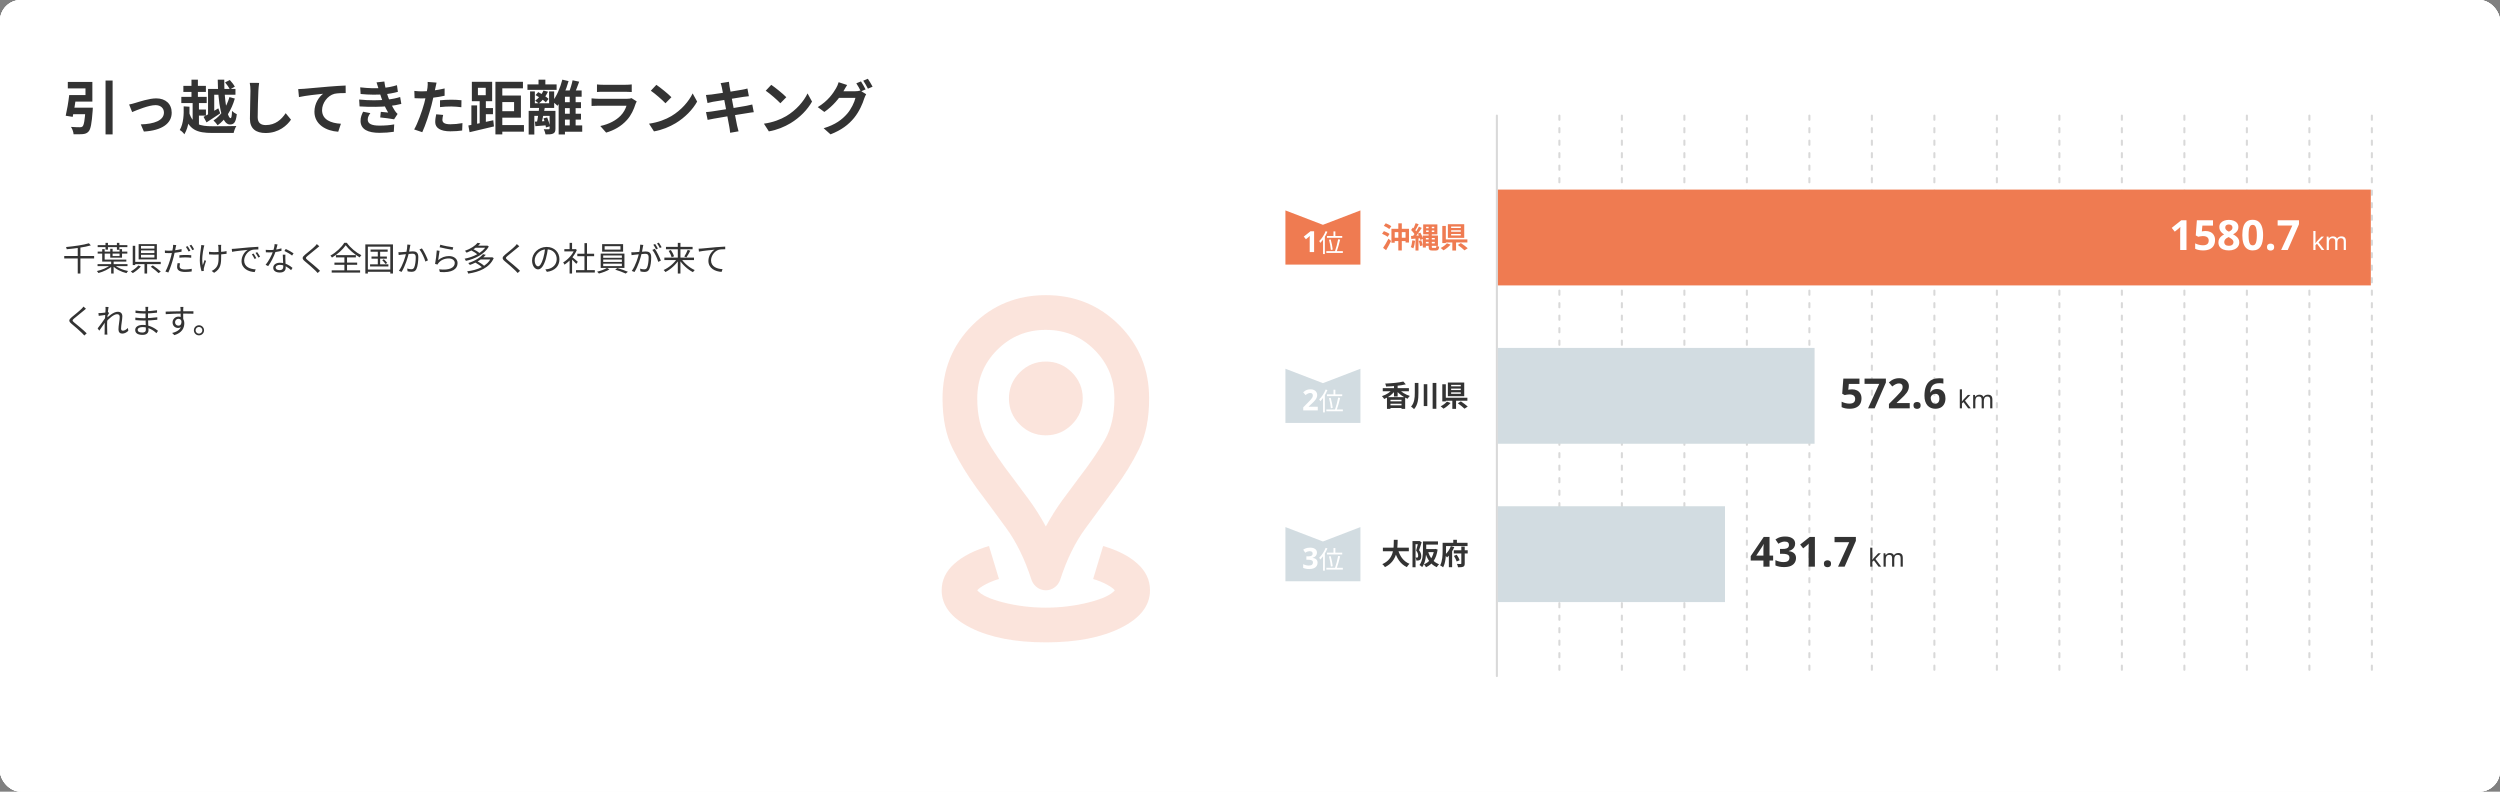 <svg width="1200" height="380" viewBox="0 0 1200 380" fill="none" xmlns="http://www.w3.org/2000/svg">
<rect x="0" y="0" width="1200" height="380" fill="#808080" stroke="none"/>
<rect width="1200" height="380" rx="10" fill="white"/>
<rect width="1200" height="380" rx="10" fill="white"/>
<rect width="1200" height="380" rx="10" fill="white"/>
<rect width="1200" height="380" rx="10" fill="white"/>
<path d="M502 308.334C487.278 308.334 475.264 306.007 465.958 301.354C456.653 296.702 452 290.695 452 283.334C452 278.473 454.014 274.236 458.042 270.625C462.069 267.014 467.625 264.167 474.708 262.084L479.5 277.917C477.139 278.611 474.986 279.479 473.042 280.521C471.097 281.563 469.778 282.5 469.083 283.334C470.889 285.556 475.056 287.5 481.583 289.167C488.111 290.834 494.917 291.667 502 291.667C509.083 291.667 515.924 290.834 522.521 289.167C529.118 287.5 533.319 285.556 535.125 283.334C534.431 282.5 533.111 281.563 531.167 280.521C529.222 279.479 527.069 278.611 524.708 277.917L529.5 262.084C536.583 264.167 542.104 267.014 546.062 270.625C550.021 274.236 552 278.473 552 283.334C552 290.695 547.347 296.702 538.042 301.354C528.736 306.007 516.722 308.334 502 308.334ZM502 252.709C504.5 248.125 507.139 243.924 509.917 240.104C512.694 236.285 515.403 232.639 518.042 229.167C523.181 222.5 527.278 216.493 530.333 211.146C533.389 205.799 534.917 199.167 534.917 191.25C534.917 182.084 531.722 174.306 525.333 167.917C518.944 161.528 511.167 158.334 502 158.334C492.833 158.334 485.056 161.528 478.667 167.917C472.278 174.306 469.083 182.084 469.083 191.25C469.083 199.167 470.611 205.799 473.667 211.146C476.722 216.493 480.819 222.5 485.958 229.167C488.597 232.639 491.306 236.285 494.083 240.104C496.861 243.924 499.5 248.125 502 252.709ZM502 283.334C500.472 283.334 499.083 282.882 497.833 281.979C496.583 281.077 495.681 279.861 495.125 278.334C491.931 268.473 487.903 260.209 483.042 253.542C478.181 246.875 473.458 240.486 468.875 234.375C464.431 228.264 460.576 221.945 457.312 215.417C454.049 208.889 452.417 200.834 452.417 191.25C452.417 177.361 457.208 165.625 466.792 156.042C476.375 146.459 488.111 141.667 502 141.667C515.889 141.667 527.625 146.459 537.208 156.042C546.792 165.625 551.583 177.361 551.583 191.25C551.583 200.834 549.986 208.889 546.792 215.417C543.597 221.945 539.708 228.264 535.125 234.375C530.681 240.486 525.993 246.875 521.062 253.542C516.132 260.209 512.069 268.473 508.875 278.334C508.319 279.861 507.417 281.077 506.167 281.979C504.917 282.882 503.528 283.334 502 283.334ZM502 208.959C506.861 208.959 511.028 207.223 514.5 203.75C517.972 200.278 519.708 196.111 519.708 191.25C519.708 186.389 517.972 182.223 514.5 178.75C511.028 175.278 506.861 173.542 502 173.542C497.139 173.542 492.972 175.278 489.5 178.75C486.028 182.223 484.292 186.389 484.292 191.25C484.292 196.111 486.028 200.278 489.5 203.75C492.972 207.223 497.139 208.959 502 208.959Z" fill="#EF7B51" fill-opacity="0.2"/>
<path d="M30.832 122.88H45.184V124.048H30.832V122.88ZM37.312 118.72H38.592V131.28H37.312V118.72ZM42.688 116.768L43.6 117.792C40.608 118.672 35.968 119.296 32.016 119.632C31.984 119.344 31.824 118.864 31.696 118.576C35.584 118.208 40.144 117.568 42.688 116.768ZM46.88 117.648H61.136V118.624H46.88V117.648ZM46.88 120.768H61.12V121.728H46.88V120.768ZM50.64 116.576H51.824V119.84H50.64V116.576ZM56.112 116.576H57.296V119.904H56.112V116.576ZM46.832 126.768H61.2V127.728H46.832V126.768ZM53.36 125.44H54.544V131.28H53.36V125.44ZM52.944 127.248L53.84 127.696C52.32 129.168 49.552 130.464 47.248 131.056C47.072 130.768 46.752 130.336 46.496 130.096C48.8 129.616 51.536 128.496 52.944 127.248ZM54.992 127.184C56.336 128.528 59.024 129.632 61.488 130.08C61.232 130.32 60.896 130.8 60.72 131.104C58.24 130.528 55.568 129.2 54.096 127.568L54.992 127.184ZM49.056 119.584H50.24V124.608H60.64V125.584H49.056V119.584ZM52.912 119.44H54.048V122.896H57.392V119.568H58.576V123.696H52.912V119.44ZM67.68 120.192V121.472H74.112V120.192H67.68ZM67.68 122.32V123.616H74.112V122.32H67.68ZM67.68 118.064V119.328H74.112V118.064H67.68ZM66.544 117.184H75.296V124.496H66.544V117.184ZM72.352 128.032L73.344 127.392C74.624 128.256 76.304 129.52 77.168 130.352L76.112 131.104C75.312 130.288 73.664 128.96 72.352 128.032ZM69.36 126.144H70.624V131.28H69.36V126.144ZM64.432 125.696H77.152V126.768H64.432V125.696ZM63.712 118H64.912V127.216H63.712V118ZM66.384 127.424L67.632 127.888C66.64 129.056 65.088 130.304 63.744 131.088C63.504 130.848 63.072 130.48 62.784 130.288C64.112 129.568 65.632 128.416 66.384 127.424ZM84.592 117.648C84.496 118 84.368 118.608 84.304 118.912C84.08 120.064 83.744 121.888 83.296 123.472C82.72 125.744 81.648 129.056 80.8 130.8L79.392 130.336C80.368 128.688 81.488 125.424 82.08 123.168C82.48 121.696 82.896 119.696 83.008 118.848C83.072 118.4 83.104 117.856 83.072 117.52L84.592 117.648ZM81.056 120.32C82.816 120.32 85.168 120.048 87.152 119.536V120.8C85.168 121.248 82.752 121.504 81.024 121.504C80.32 121.504 79.76 121.488 79.168 121.44L79.136 120.208C79.888 120.304 80.464 120.32 81.056 120.32ZM86.112 122.528C86.944 122.448 88 122.384 89.04 122.384C89.968 122.384 90.944 122.416 91.808 122.512L91.776 123.728C90.944 123.632 90.016 123.552 89.072 123.552C88.064 123.552 87.088 123.6 86.112 123.712V122.528ZM86.432 126.416C86.304 126.928 86.208 127.44 86.208 127.856C86.208 128.608 86.64 129.344 88.912 129.344C89.952 129.344 91.056 129.216 92.048 129.024L92 130.32C91.136 130.432 90.064 130.544 88.896 130.544C86.384 130.544 85.008 129.76 85.008 128.176C85.008 127.568 85.104 126.976 85.248 126.288L86.432 126.416ZM90.064 118.144C90.48 118.704 91.056 119.696 91.392 120.336L90.528 120.72C90.208 120.08 89.648 119.104 89.216 118.496L90.064 118.144ZM91.84 117.488C92.272 118.08 92.88 119.072 93.184 119.68L92.32 120.064C91.984 119.36 91.44 118.464 90.992 117.856L91.84 117.488ZM106.176 117.536C106.128 117.792 106.112 118.112 106.112 118.48C106.096 119.072 106.16 121.776 106.16 122.672C106.16 126.336 106.16 128.96 102.768 130.944L101.6 130.048C102.096 129.84 102.752 129.44 103.152 129.04C104.864 127.552 104.944 125.728 104.944 122.656C104.944 121.632 104.88 119.152 104.832 118.48C104.8 118.128 104.736 117.776 104.672 117.536H106.176ZM100.32 120.848C101.024 120.96 102.032 121.024 102.912 121.024C104.88 121.024 107.152 120.896 108.752 120.528V121.824C107.2 122.08 104.96 122.224 102.928 122.224C102.144 122.224 101.024 122.176 100.32 122.112V120.848ZM98.08 117.776C97.984 118.064 97.872 118.512 97.808 118.816C97.296 121.136 96.736 124.64 97.36 127.264C97.568 126.576 97.92 125.6 98.208 124.816L98.896 125.232C98.512 126.336 98.032 127.968 97.856 128.768C97.808 128.992 97.776 129.296 97.792 129.488C97.792 129.648 97.824 129.856 97.84 130.032L96.736 130.16C96.416 129.168 95.904 127.088 95.904 125.088C95.904 122.48 96.32 120.032 96.512 118.688C96.56 118.336 96.576 117.904 96.592 117.616L98.08 117.776ZM111.248 119.472C111.856 119.456 112.368 119.424 112.688 119.392C113.712 119.28 116.736 118.992 119.68 118.736C121.44 118.592 122.928 118.496 124 118.464L124.016 119.744C123.088 119.728 121.696 119.76 120.88 119.984C118.592 120.72 117.2 123.168 117.2 125.056C117.2 128.176 120.128 129.184 122.72 129.28L122.256 130.592C119.296 130.48 115.936 128.912 115.936 125.328C115.936 122.848 117.456 120.8 118.912 119.936C117.2 120.112 113.12 120.512 111.392 120.88L111.248 119.472ZM121.696 121.696C122.064 122.224 122.672 123.216 123.024 123.936L122.192 124.304C121.824 123.536 121.376 122.72 120.896 122.048L121.696 121.696ZM123.44 121.024C123.84 121.552 124.464 122.528 124.832 123.232L124.016 123.632C123.632 122.864 123.152 122.064 122.656 121.392L123.44 121.024ZM127.536 119.92C128.128 119.984 128.816 120.016 129.504 120.016C131.232 120.016 133.248 119.808 135.088 119.2L135.12 120.384C133.552 120.816 131.456 121.168 129.504 121.152C128.912 121.152 128.224 121.136 127.632 121.12L127.536 119.92ZM133.216 117.312C133.008 118.096 132.672 119.6 132.288 120.736C131.52 123.04 130.048 125.952 128.72 127.744L127.488 127.104C128.912 125.44 130.4 122.592 131.056 120.704C131.408 119.696 131.76 118.288 131.808 117.168L133.216 117.312ZM136.992 122.256C136.944 122.912 136.944 123.392 136.96 123.968C136.992 125.008 137.136 127.44 137.136 128.496C137.136 129.776 136.32 130.816 134.336 130.816C132.576 130.816 131.152 130.112 131.152 128.512C131.152 127.04 132.544 126.112 134.336 126.112C137.024 126.112 139.088 127.456 140.4 128.592L139.728 129.68C138.496 128.56 136.656 127.136 134.304 127.136C133.12 127.136 132.32 127.68 132.32 128.416C132.32 129.152 132.944 129.664 134.192 129.664C135.52 129.664 135.968 128.96 135.968 128.096C135.968 126.88 135.792 124.016 135.728 122.256H136.992ZM140.192 122.672C139.328 121.936 137.584 120.96 136.528 120.464L137.168 119.504C138.336 120 140.144 121.04 140.912 121.616L140.192 122.672ZM153.264 118.208C152.912 118.464 152.416 118.896 152.16 119.12C151.056 120.08 148.752 121.888 147.568 122.88C146.608 123.712 146.592 123.952 147.632 124.816C149.088 126.016 151.92 128.288 153.616 130L152.48 131.04C152.144 130.656 151.76 130.272 151.376 129.872C150.24 128.72 147.824 126.64 146.32 125.408C144.816 124.144 144.992 123.456 146.432 122.24C147.648 121.232 150.08 119.312 151.152 118.224C151.472 117.904 151.888 117.44 152.064 117.152L153.264 118.208ZM165.936 117.728C164.624 119.68 162.048 122.064 159.344 123.648C159.184 123.36 158.848 122.944 158.592 122.688C161.344 121.168 164.016 118.624 165.248 116.544H166.48C168.144 118.912 170.944 121.248 173.456 122.496C173.152 122.8 172.864 123.2 172.656 123.552C170.176 122.128 167.376 119.744 165.936 117.728ZM160.528 126.048H171.44V127.12H160.528V126.048ZM161.248 122.464H170.816V123.552H161.248V122.464ZM159.216 129.76H172.848V130.848H159.216V129.76ZM165.312 122.912H166.576V130.368H165.312V122.912ZM177.872 119.776H186.08V120.848H177.872V119.776ZM178.32 123.12H185.696V124.176H178.32V123.12ZM177.632 126.88H186.432V127.904H177.632V126.88ZM181.344 120.112H182.464V127.424H181.344V120.112ZM183.472 124.88L184.24 124.448C184.848 124.976 185.552 125.712 185.872 126.208L185.056 126.704C184.736 126.208 184.048 125.424 183.472 124.88ZM175.36 117.296H188.624V131.296H187.344V118.4H176.576V131.296H175.36V117.296ZM176.016 129.376H187.936V130.48H176.016V129.376ZM196.992 117.52C196.928 117.824 196.864 118.16 196.8 118.48C196.704 119.056 196.48 120.368 196.272 121.36C195.728 123.6 194.576 127.584 192.768 130.512L191.472 129.984C193.296 127.552 194.576 123.28 195.008 121.312C195.296 120.048 195.52 118.608 195.52 117.376L196.992 117.52ZM202.512 119.232C203.504 120.528 204.896 123.472 205.424 124.96L204.192 125.552C203.712 123.904 202.464 121.072 201.344 119.76L202.512 119.232ZM191.232 121.04C191.744 121.056 192.16 121.056 192.672 121.04C193.856 121.008 197.104 120.64 198.192 120.64C199.616 120.64 200.784 121.184 200.784 123.36C200.784 125.264 200.528 127.808 199.872 129.136C199.36 130.208 198.56 130.464 197.536 130.464C196.912 130.464 196.16 130.352 195.648 130.24L195.44 128.896C196.112 129.104 196.944 129.232 197.392 129.232C197.984 129.232 198.464 129.104 198.8 128.4C199.312 127.328 199.552 125.232 199.552 123.504C199.552 122.048 198.88 121.776 197.856 121.776C196.784 121.776 193.792 122.128 192.816 122.224C192.448 122.272 191.776 122.352 191.376 122.416L191.232 121.04ZM211.344 117.456C212.72 117.904 216.128 118.56 217.552 118.704L217.248 119.92C215.712 119.712 212.256 119.008 211.024 118.688L211.344 117.456ZM210.992 120.384C210.784 121.472 210.496 123.84 210.336 124.88C211.872 123.536 213.632 122.912 215.552 122.912C218 122.912 219.632 124.384 219.632 126.272C219.632 129.12 217.088 131.056 211.152 130.56L210.768 129.264C215.824 129.872 218.288 128.416 218.288 126.224C218.288 124.96 217.088 124.048 215.456 124.048C213.36 124.048 211.632 124.832 210.512 126.192C210.272 126.464 210.128 126.72 210.032 126.976L208.832 126.688C209.152 125.232 209.552 121.872 209.648 120.208L210.992 120.384ZM226.016 120.096L226.816 119.392C228.016 119.952 229.488 120.848 230.208 121.52L229.36 122.304C228.672 121.632 227.216 120.688 226.016 120.096ZM233.408 117.92H233.648L233.856 117.856L234.64 118.336C232.56 122.064 227.824 124.304 223.6 125.232C223.488 124.928 223.248 124.432 223.024 124.176C227.056 123.424 231.664 121.264 233.408 118.112V117.92ZM228.064 117.92H233.712V118.928H228.064V117.92ZM229.248 116.544L230.592 116.832C229.12 118.528 226.944 120.112 223.968 121.296C223.792 121.008 223.424 120.608 223.152 120.4C226.032 119.392 228.144 117.888 229.248 116.544ZM228.064 125.968L228.944 125.28C230.208 125.936 231.744 126.944 232.512 127.712L231.568 128.48C230.848 127.728 229.328 126.656 228.064 125.968ZM235.744 123.52H235.984L236.208 123.456L236.992 123.888C234.976 128.56 229.984 130.56 224.752 131.328C224.672 130.992 224.432 130.496 224.24 130.224C229.184 129.632 234.016 127.728 235.744 123.696V123.52ZM230.544 123.52H236.064V124.544H230.544V123.52ZM231.84 122.016L233.168 122.32C231.552 124.208 229.024 125.952 225.52 127.184C225.376 126.912 225.024 126.48 224.768 126.256C228.16 125.2 230.592 123.536 231.84 122.016ZM249.264 118.208C248.912 118.464 248.416 118.896 248.16 119.12C247.056 120.08 244.752 121.888 243.568 122.88C242.608 123.712 242.592 123.952 243.632 124.816C245.088 126.016 247.92 128.288 249.616 130L248.48 131.04C248.144 130.656 247.76 130.272 247.376 129.872C246.24 128.72 243.824 126.64 242.32 125.408C240.816 124.144 240.992 123.456 242.432 122.24C243.648 121.232 246.08 119.312 247.152 118.224C247.472 117.904 247.888 117.44 248.064 117.152L249.264 118.208ZM263.008 119.088C262.8 120.752 262.48 122.624 261.984 124.336C261.008 127.616 259.728 129.312 258.256 129.312C256.816 129.312 255.392 127.68 255.392 125.024C255.392 121.552 258.48 118.528 262.4 118.528C266.144 118.528 268.528 121.168 268.528 124.416C268.528 127.76 266.32 130 262.512 130.496L261.776 129.312C262.288 129.264 262.768 129.2 263.152 129.12C265.2 128.656 267.216 127.12 267.216 124.352C267.216 121.792 265.44 119.68 262.368 119.68C258.848 119.68 256.656 122.576 256.656 124.928C256.656 126.944 257.568 127.84 258.288 127.84C259.04 127.84 259.904 126.752 260.72 124.048C261.184 122.528 261.52 120.72 261.68 119.056L263.008 119.088ZM276.48 129.648H285.52V130.832H276.48V129.648ZM277.104 121.808H285.184V122.96H277.104V121.808ZM280.544 116.688H281.76V130.224H280.544V116.688ZM270.88 119.568H276.192V120.672H270.88V119.568ZM273.408 124.368L274.592 122.944V131.296H273.408V124.368ZM273.408 116.576H274.592V120.112H273.408V116.576ZM274.496 123.264C275.04 123.648 276.896 125.28 277.36 125.68L276.624 126.656C276.032 125.968 274.464 124.448 273.808 123.872L274.496 123.264ZM275.744 119.568H275.984L276.208 119.52L276.896 119.968C275.68 122.912 273.232 125.568 270.944 127.04C270.816 126.736 270.528 126.176 270.32 125.968C272.496 124.688 274.784 122.256 275.744 119.824V119.568ZM290.224 118.16V119.808H297.824V118.16H290.224ZM289.024 117.184H299.088V120.8H289.024V117.184ZM289.536 124.592V125.728H298.496V124.592H289.536ZM289.536 126.576V127.728H298.496V126.576H289.536ZM289.536 122.624V123.744H298.496V122.624H289.536ZM288.336 121.728H299.728V128.608H288.336V121.728ZM291.392 128.592L292.512 129.328C291.232 130.112 289.152 130.88 287.504 131.296C287.296 131.04 286.896 130.656 286.608 130.416C288.288 130.016 290.384 129.248 291.392 128.592ZM295.296 129.424L296.336 128.64C298 129.136 300.144 129.92 301.392 130.448L300.352 131.312C299.168 130.752 296.992 129.92 295.296 129.424ZM308.784 117.584C308.72 117.872 308.656 118.224 308.592 118.528C308.48 119.104 308.272 120.416 308.048 121.408C307.504 123.664 306.368 127.648 304.56 130.56L303.248 130.048C305.072 127.6 306.352 123.328 306.784 121.376C307.088 120.096 307.296 118.656 307.296 117.424L308.784 117.584ZM314.288 119.424C315.28 120.72 316.672 123.632 317.216 125.104L315.968 125.696C315.504 124.064 314.24 121.28 313.12 119.952L314.288 119.424ZM303.024 121.088C303.52 121.12 303.936 121.104 304.448 121.088C305.648 121.056 308.896 120.704 309.984 120.704C311.408 120.704 312.576 121.248 312.576 123.408C312.576 125.312 312.32 127.856 311.648 129.184C311.152 130.256 310.352 130.528 309.312 130.528C308.704 130.528 307.936 130.416 307.44 130.288L307.216 128.96C307.888 129.168 308.736 129.28 309.184 129.28C309.776 129.28 310.256 129.152 310.576 128.464C311.088 127.376 311.344 125.296 311.344 123.568C311.344 122.096 310.672 121.824 309.648 121.824C308.576 121.824 305.568 122.192 304.592 122.288C304.224 122.336 303.568 122.416 303.152 122.48L303.024 121.088ZM314.464 117.104C314.864 117.68 315.44 118.656 315.776 119.312L314.912 119.696C314.592 119.04 314.048 118.08 313.6 117.472L314.464 117.104ZM316.224 116.464C316.656 117.056 317.264 118.064 317.584 118.656L316.704 119.04C316.368 118.336 315.84 117.424 315.376 116.832L316.224 116.464ZM318.896 123.664H333.12V124.816H318.896V123.664ZM319.664 118.496H332.448V119.648H319.664V118.496ZM325.344 116.576H326.608V131.28H325.344V116.576ZM330.096 119.936L331.344 120.336C330.768 121.44 330.064 122.72 329.488 123.52L328.464 123.152C329.024 122.304 329.728 120.912 330.096 119.936ZM320.96 120.416L322.016 120.016C322.672 120.944 323.312 122.208 323.536 123.024L322.4 123.488C322.192 122.672 321.584 121.376 320.96 120.416ZM325.024 124.112L326 124.512C324.48 127.008 321.824 129.376 319.392 130.576C319.2 130.288 318.816 129.84 318.544 129.6C320.976 128.544 323.648 126.32 325.024 124.112ZM326.96 124.112C328.352 126.32 331.04 128.576 333.472 129.632C333.2 129.872 332.816 130.336 332.624 130.64C330.176 129.424 327.52 126.992 325.984 124.528L326.96 124.112ZM335.344 119.376C335.952 119.36 336.464 119.328 336.784 119.296C337.824 119.184 340.832 118.896 343.792 118.64C345.536 118.496 347.024 118.4 348.096 118.368L348.112 119.648C347.184 119.632 345.792 119.664 344.976 119.888C342.688 120.624 341.296 123.072 341.296 124.96C341.296 128.08 344.224 129.072 346.816 129.184L346.368 130.496C343.392 130.384 340.032 128.816 340.032 125.232C340.032 122.736 341.552 120.704 343.024 119.84C341.296 120.016 337.232 120.416 335.488 120.784L335.344 119.376ZM41.264 148.208C40.912 148.464 40.416 148.896 40.16 149.12C39.056 150.08 36.752 151.888 35.568 152.88C34.608 153.712 34.592 153.952 35.632 154.816C37.088 156.016 39.92 158.288 41.616 160L40.48 161.04C40.144 160.656 39.76 160.272 39.376 159.872C38.24 158.72 35.824 156.64 34.32 155.408C32.816 154.144 32.992 153.456 34.432 152.24C35.648 151.232 38.08 149.312 39.152 148.224C39.472 147.904 39.888 147.44 40.064 147.152L41.264 148.208ZM61.584 158.784C60.72 159.648 59.728 160.128 58.64 160.128C57.568 160.128 56.864 159.424 56.864 158.112C56.864 156.32 57.456 153.696 57.456 152.144C57.456 151.216 56.992 150.816 56.176 150.816C54.672 150.816 52.352 152.8 50.848 154.624L50.864 153.04C51.856 151.952 54.512 149.648 56.48 149.648C57.984 149.648 58.72 150.496 58.72 151.792C58.72 153.392 58.112 156.144 58.112 157.76C58.112 158.304 58.384 158.736 58.96 158.736C59.712 158.736 60.56 158.272 61.376 157.424L61.584 158.784ZM50.832 151.136C50.304 151.216 48.576 151.424 47.392 151.616L47.248 150.288C47.6 150.304 47.904 150.304 48.304 150.272C49.152 150.224 51.152 149.984 51.888 149.744L52.352 150.288C52.08 150.704 51.648 151.392 51.376 151.84L50.896 154.032C50.16 155.168 48.672 157.328 47.664 158.72L46.864 157.632C47.856 156.384 50.016 153.456 50.64 152.4L50.704 151.568L50.832 151.136ZM50.672 148.496C50.672 148.128 50.688 147.712 50.608 147.312L52.112 147.36C51.888 148.4 51.408 152.976 51.408 155.792C51.408 157.248 51.408 158.224 51.472 159.648C51.488 159.92 51.536 160.32 51.552 160.624H50.176C50.208 160.32 50.224 159.936 50.224 159.68C50.224 158.128 50.24 157.328 50.256 155.568C50.288 154.16 50.672 149.088 50.672 148.496ZM71.152 147.312C71.12 147.584 71.088 147.904 71.072 148.384C71.04 149.024 71.04 151.168 71.04 152.512C71.04 154.624 71.28 157.424 71.28 158.496C71.28 159.616 70.544 160.752 68.464 160.752C66.16 160.752 64.896 159.936 64.896 158.384C64.896 156.928 66.288 155.952 68.592 155.952C71.968 155.952 74.608 157.776 75.84 158.784L75.104 159.92C73.664 158.592 71.296 156.992 68.448 156.992C66.912 156.992 66.096 157.584 66.096 158.32C66.096 159.072 66.72 159.616 68.304 159.616C69.232 159.616 70.016 159.344 70.016 158.224C70.016 156.992 69.856 153.92 69.856 152.512C69.856 151.072 69.856 149.392 69.856 148.272C69.856 148 69.84 147.52 69.792 147.312H71.152ZM65.04 149.04C66.064 149.232 68.064 149.392 69.12 149.392C71.152 149.392 73.296 149.248 75.376 148.912V150.08C73.568 150.288 71.28 150.496 69.136 150.496C68.032 150.496 66.064 150.352 65.056 150.224L65.04 149.04ZM64.96 152.448C66.096 152.624 67.92 152.736 68.976 152.736C71.296 152.736 73.424 152.576 75.504 152.272V153.472C73.328 153.744 71.376 153.856 68.976 153.856C67.872 153.856 66.112 153.776 64.976 153.648L64.96 152.448ZM88.032 147.328C88 147.52 87.952 148.144 87.952 148.336C87.904 149.376 87.936 152.464 87.952 153.744L86.736 153.12C86.736 152.416 86.72 149.232 86.672 148.352C86.64 147.92 86.592 147.472 86.56 147.328H88.032ZM79.52 149.568C81.696 149.536 85.696 149.392 88.16 149.392C90.112 149.392 92.096 149.392 92.848 149.408L92.832 150.592C91.936 150.544 90.496 150.512 88.144 150.512C85.392 150.512 81.968 150.624 79.552 150.8L79.52 149.568ZM87.92 154.208C87.92 156.352 86.928 157.424 85.472 157.424C84.128 157.424 82.832 156.48 82.832 154.736C82.832 153.152 84.144 151.968 85.664 151.968C87.52 151.968 88.464 153.344 88.464 155.184C88.464 157.36 87.408 159.76 83.696 160.864L82.624 159.824C85.536 159.136 87.232 157.712 87.232 155.072C87.232 153.632 86.528 153.024 85.664 153.024C84.816 153.024 84.032 153.68 84.032 154.72C84.032 155.728 84.784 156.304 85.664 156.304C86.656 156.304 87.296 155.472 87.04 153.76L87.92 154.208ZM95.51 156.112C96.854 156.112 97.942 157.2 97.942 158.544C97.942 159.888 96.854 160.976 95.51 160.976C94.166 160.976 93.062 159.888 93.062 158.544C93.062 157.2 94.166 156.112 95.51 156.112ZM95.51 160.16C96.406 160.16 97.126 159.44 97.126 158.544C97.126 157.648 96.406 156.928 95.51 156.928C94.614 156.928 93.878 157.648 93.878 158.544C93.878 159.44 94.614 160.16 95.51 160.16Z" fill="#333333"/>
<path d="M41.088 51.696H44.56C44.56 51.696 44.532 52.676 44.476 53.124C44.028 59.312 43.524 62.028 42.516 63.12C41.732 63.988 40.948 64.24 39.716 64.38C38.764 64.492 37.056 64.464 35.32 64.436C35.236 63.344 34.732 61.86 34.06 60.908C35.768 61.048 37.56 61.076 38.316 61.076C38.876 61.076 39.212 61.02 39.576 60.74C40.276 60.152 40.724 57.688 41.06 52.172L41.088 51.696ZM33.22 45.62H36.664C36.16 49.12 35.488 53.376 34.9 56.092L31.54 55.56C32.156 52.928 32.856 48.868 33.22 45.62ZM50.664 38.648H54.052V64.52H50.664V38.648ZM33.948 51.696H42.068V54.804H33.528L33.948 51.696ZM34.396 45.62H41.032V42.428H32.548V39.32H44.336V48.756H34.396V45.62ZM61.976 50.156C62.816 50.016 64.104 49.68 64.944 49.4C66.876 48.84 71.608 47.216 74.996 47.216C79.448 47.216 82.416 49.848 82.416 54.104C82.416 59.144 77.936 62.616 69.06 63.148L67.576 59.704C73.96 59.536 78.692 57.828 78.692 54.02C78.692 51.948 77.124 50.464 74.66 50.464C71.412 50.464 65.84 52.788 63.432 53.796L61.976 50.156ZM99.86 42.68H113.02V45.48H102.828V55.924H99.86V42.68ZM97.704 56.092C99.468 55.196 102.184 53.572 104.788 52.004L105.712 54.412C103.5 55.924 101.092 57.492 99.132 58.752L97.704 56.092ZM88.016 41.224H98.824V44.136H88.016V41.224ZM87.036 46.488H99.216V49.456H87.036V46.488ZM93.588 52.564H98.852V55.476H93.588V52.564ZM91.908 38.256H94.988V48.28H91.908V38.256ZM92.468 48.308H95.492V61.02H92.468V48.308ZM90.732 53.852C92.468 59.732 96.052 60.6 101.988 60.6C103.976 60.6 111.06 60.6 113.44 60.488C112.936 61.244 112.348 62.812 112.152 63.82H101.96C94.568 63.82 90.536 62.42 88.352 54.608L90.732 53.852ZM104.508 38.228H107.644C107.56 47.58 109.072 56.708 110.696 56.708C111.088 56.708 111.312 55.644 111.368 53.208C111.984 53.88 112.936 54.496 113.664 54.832C113.216 58.724 112.348 59.76 110.332 59.76C106.104 59.732 104.676 48.98 104.508 38.228ZM108.036 39.544L110.304 38.396C111.2 39.348 112.264 40.72 112.712 41.616L110.332 42.932C109.912 42.008 108.904 40.552 108.036 39.544ZM88.156 51.052L90.956 51.22C91.068 55.7 90.76 60.684 88.492 64.464C88.044 63.764 86.98 62.728 86.28 62.42C88.128 59.228 88.268 54.86 88.156 51.052ZM110.136 46.6L112.712 47.3C111.144 52.76 108.288 57.464 104.452 60.124C104.004 59.424 103.08 58.36 102.464 57.828C106.02 55.644 108.792 51.248 110.136 46.6ZM124.388 39.796C124.22 40.972 124.08 42.428 124.024 43.548C123.884 46.572 123.688 52.816 123.688 56.288C123.688 59.116 125.368 60.04 127.552 60.04C132.172 60.04 135.084 57.38 137.128 54.328L139.676 57.436C137.856 60.124 133.88 63.848 127.496 63.848C122.904 63.848 119.964 61.832 119.964 57.044C119.964 53.292 120.216 45.956 120.216 43.548C120.216 42.204 120.104 40.86 119.88 39.768L124.388 39.796ZM143.14 42.764C144.232 42.736 145.352 42.68 145.884 42.624C148.236 42.4 152.828 42.008 157.98 41.56C160.864 41.308 163.916 41.14 165.904 41.056L165.932 44.668C164.42 44.668 162.012 44.696 160.5 45.032C157.14 45.928 154.592 49.568 154.592 52.872C154.592 57.492 158.904 59.144 163.636 59.396L162.348 63.232C156.468 62.868 150.924 59.704 150.924 53.628C150.924 49.596 153.192 46.432 155.096 45.004C152.464 45.284 146.752 45.872 143.504 46.6L143.14 42.764ZM172.897 41.924C176.985 42.4 180.401 42.456 183.369 42.232C185.917 42.064 188.213 41.616 190.537 40.888L190.985 44.08C188.969 44.64 186.533 45.116 184.097 45.284C181.213 45.508 177.349 45.536 173.093 45.116L172.897 41.924ZM172.393 47.776C177.433 48.28 181.969 48.196 185.329 47.86C188.353 47.608 190.453 47.048 192.077 46.572L192.637 49.876C190.957 50.296 188.885 50.688 186.617 50.94C183.089 51.332 177.629 51.416 172.589 51.08L172.393 47.776ZM181.745 42.708C181.465 41.672 181.129 40.636 180.737 39.544L184.489 39.124C184.825 41.812 185.525 44.276 186.253 46.432C186.925 48.392 188.297 51.276 189.585 53.236C189.977 53.796 190.341 54.216 190.845 54.692L189.165 57.268C187.597 56.932 184.545 56.596 182.501 56.372L182.781 53.684C183.957 53.796 185.497 53.936 186.309 54.02C184.825 51.528 183.789 49.092 183.089 47.048C182.389 45.06 182.109 44.052 181.745 42.708ZM177.769 54.3C177.097 55.224 176.509 56.176 176.509 57.38C176.509 59.452 178.469 60.292 182.193 60.292C184.825 60.292 187.205 60.096 189.221 59.704L189.025 63.26C187.065 63.568 184.489 63.764 182.193 63.764C176.621 63.764 173.149 62.112 173.065 58.136C173.037 56.316 173.625 54.944 174.297 53.628L177.769 54.3ZM209.549 39.656C209.353 40.44 209.101 41.7 208.961 42.316C208.569 44.22 207.869 47.636 207.113 50.492C206.105 54.412 204.229 60.124 202.689 63.456L198.797 62.14C200.449 59.312 202.577 53.46 203.641 49.54C204.341 46.908 204.985 43.828 205.181 42.176C205.321 41.14 205.349 39.992 205.265 39.32L209.549 39.656ZM202.409 43.856C205.825 43.856 209.773 43.324 213.413 42.456V45.956C209.941 46.768 205.545 47.244 202.381 47.244C201.009 47.244 199.973 47.188 198.993 47.132L198.881 43.632C200.337 43.8 201.261 43.856 202.409 43.856ZM211.201 48.14C212.769 47.972 214.785 47.86 216.605 47.86C218.201 47.86 219.881 47.944 221.505 48.112L221.449 51.472C220.021 51.304 218.313 51.108 216.633 51.108C214.701 51.108 212.965 51.192 211.201 51.416V48.14ZM212.713 55.168C212.517 55.98 212.349 56.876 212.349 57.492C212.349 58.724 213.161 59.648 216.185 59.648C218.061 59.648 219.993 59.452 221.981 59.088L221.841 62.644C220.273 62.868 218.397 63.036 216.157 63.036C211.425 63.036 208.905 61.44 208.905 58.612C208.905 57.296 209.157 55.952 209.381 54.86L212.713 55.168ZM239.257 60.04H251.493V63.204H239.257V60.04ZM237.801 39.264H251.017V42.4H241.105V64.52H237.801V39.264ZM226.265 50.576H229.009V60.768H226.265V50.576ZM229.401 42.148V45.704H233.153V42.148H229.401ZM226.489 39.264H236.233V48.588H226.489V39.264ZM230.241 47.412H233.209V59.928H230.241V47.412ZM224.809 60.236C227.833 59.704 232.481 58.668 236.765 57.716L237.101 60.684C233.041 61.692 228.673 62.672 225.397 63.456L224.809 60.236ZM231.641 51.864H236.625V54.804H231.641V51.864ZM239.341 45.872H250.037V56.484H239.341V53.376H246.761V48.98H239.341V45.872ZM253.173 40.496H267.173V43.128H253.173V40.496ZM258.493 38.228H261.769V41.728H258.493V38.228ZM256.757 58.388C258.381 58.332 260.481 58.22 262.777 58.08L262.805 60.096C260.733 60.292 258.745 60.432 256.981 60.572L256.757 58.388ZM263.813 53.208H266.613V61.72C266.613 62.952 266.389 63.68 265.521 64.1C264.653 64.52 263.505 64.52 261.853 64.52C261.741 63.792 261.349 62.7 261.013 62.028C261.993 62.084 263.085 62.056 263.393 62.056C263.701 62.028 263.813 61.944 263.813 61.664V53.208ZM260.873 56.82L262.637 56.372C263.225 57.744 263.785 59.536 263.925 60.628L262.049 61.188C261.909 60.04 261.433 58.22 260.873 56.82ZM257.065 45.648L258.353 44.22C260.061 45.088 262.273 46.488 263.337 47.468L261.993 49.12C260.957 48.084 258.801 46.628 257.065 45.648ZM258.829 51.052L261.545 51.416C261.013 54.272 260.341 57.716 259.753 59.788L257.569 59.396C258.101 57.212 258.633 53.572 258.829 51.052ZM253.761 53.208H264.905V55.616H256.477V64.576H253.761V53.208ZM254.433 43.856H256.729V49.568H263.561V43.856H265.997V51.808H254.433V43.856ZM260.873 43.464L263.029 44.024C262.021 46.236 260.341 48.364 258.605 49.708C258.241 49.316 257.373 48.644 256.869 48.336C258.549 47.132 260.061 45.396 260.873 43.464ZM269.441 49.064H278.877V51.892H269.441V49.064ZM269.441 54.58H278.877V57.408H269.441V54.58ZM269.525 60.18H279.465V63.232H269.525V60.18ZM269.917 38.228L272.913 38.928C271.681 43.352 269.721 47.888 267.593 50.772C267.089 50.24 265.857 49.204 265.157 48.7C267.201 46.18 268.909 42.176 269.917 38.228ZM274.845 38.536L278.009 39.208C277.225 41.364 276.385 43.66 275.657 45.172L273.025 44.472C273.697 42.876 274.481 40.356 274.845 38.536ZM271.177 43.436H279.185V46.432H271.177V64.548H268.153V46.068L270.589 43.436H271.177ZM273.473 44.864H276.301V61.692H273.473V44.864ZM286.549 40.524C287.305 40.636 288.509 40.692 289.461 40.692C291.225 40.692 298.589 40.692 300.213 40.692C301.109 40.692 302.481 40.636 303.237 40.524V44.164C302.509 44.108 301.193 44.052 300.157 44.052C298.617 44.052 291.113 44.052 289.461 44.052C288.537 44.052 287.361 44.08 286.549 44.164V40.524ZM305.617 48.672C305.421 49.036 305.169 49.54 305.085 49.82C304.217 52.536 303.013 55.28 300.941 57.576C298.113 60.74 294.529 62.616 290.945 63.652L288.145 60.488C292.373 59.592 295.705 57.772 297.861 55.56C299.345 54.048 300.241 52.284 300.717 50.744C299.317 50.744 289.713 50.744 287.221 50.744C286.521 50.744 285.121 50.772 283.945 50.856V47.216C285.149 47.328 286.325 47.412 287.221 47.412C289.125 47.412 299.149 47.412 301.053 47.412C301.977 47.412 302.733 47.3 303.125 47.104L305.617 48.672ZM315.053 40.72C316.985 42.036 320.625 44.948 322.277 46.656L319.421 49.568C317.965 48 314.437 44.948 312.393 43.548L315.053 40.72ZM311.525 59.368C315.921 58.752 319.533 57.324 322.249 55.728C327.037 52.872 330.677 48.616 332.469 44.836L334.625 48.756C332.525 52.564 328.801 56.428 324.293 59.144C321.437 60.852 317.825 62.392 313.905 63.064L311.525 59.368ZM346.497 42.008C346.329 41.224 346.133 40.552 345.909 39.908L349.885 39.264C349.941 39.796 350.053 40.748 350.165 41.42C350.445 43.268 353.217 57.436 353.805 60.292C354.001 61.104 354.253 62.112 354.505 63.036L350.473 63.736C350.333 62.7 350.277 61.748 350.081 60.908C349.661 58.388 346.945 44.276 346.497 42.008ZM338.853 45.592C339.721 45.536 340.561 45.48 341.457 45.368C343.837 45.088 353.637 43.576 356.157 43.072C357.025 42.932 358.089 42.68 358.761 42.484L359.461 46.18C358.845 46.208 357.697 46.376 356.857 46.488C353.889 46.964 344.257 48.504 342.157 48.868C341.289 49.036 340.561 49.204 339.609 49.456L338.853 45.592ZM338.881 53.796C339.609 53.768 340.897 53.628 341.765 53.488C344.761 53.068 354.981 51.416 358.201 50.8C359.293 50.604 360.329 50.352 361.085 50.156L361.813 53.852C361.057 53.908 359.909 54.104 358.873 54.272C355.317 54.804 345.237 56.456 342.465 56.988C341.261 57.212 340.281 57.38 339.665 57.548L338.881 53.796ZM370.205 40.72C372.137 42.036 375.777 44.948 377.429 46.656L374.573 49.568C373.117 48 369.589 44.948 367.545 43.548L370.205 40.72ZM366.677 59.368C371.073 58.752 374.685 57.324 377.401 55.728C382.189 52.872 385.829 48.616 387.621 44.836L389.777 48.756C387.677 52.564 383.953 56.428 379.445 59.144C376.589 60.852 372.977 62.392 369.057 63.064L366.677 59.368ZM413.269 39.068C413.969 40.104 414.949 41.868 415.481 42.904L413.241 43.884C412.653 42.736 411.785 41.056 411.029 39.992L413.269 39.068ZM416.573 37.808C417.301 38.872 418.337 40.636 418.841 41.616L416.601 42.568C416.013 41.42 415.117 39.768 414.361 38.732L416.573 37.808ZM415.761 45.228C415.453 45.788 415.061 46.544 414.837 47.244C414.081 49.736 412.485 53.488 409.965 56.596C407.305 59.844 403.917 62.42 398.653 64.492L395.349 61.552C401.089 59.816 404.197 57.38 406.633 54.608C408.537 52.424 410.161 49.064 410.609 46.992H401.173L402.461 43.8C403.721 43.8 409.573 43.8 410.469 43.8C411.337 43.8 412.261 43.688 412.905 43.464L415.761 45.228ZM406.633 40.804C405.989 41.784 405.261 43.072 404.925 43.66C403.049 47.048 399.689 50.996 395.685 53.74L392.521 51.416C397.449 48.42 399.885 44.808 401.285 42.4C401.705 41.728 402.293 40.412 402.545 39.46L406.633 40.804Z" fill="#333333"/>
<line x1="1138.5" y1="55.5" x2="1138.5" y2="324.5" stroke="#D9D9D9" stroke-linecap="round" stroke-dasharray="2 4"/>
<line x1="1108.5" y1="55.5" x2="1108.5" y2="324.5" stroke="#D9D9D9" stroke-linecap="round" stroke-dasharray="2 4"/>
<line x1="1078.5" y1="55.5" x2="1078.5" y2="324.5" stroke="#D9D9D9" stroke-linecap="round" stroke-dasharray="2 4"/>
<line x1="1048.5" y1="55.5" x2="1048.5" y2="324.5" stroke="#D9D9D9" stroke-linecap="round" stroke-dasharray="2 4"/>
<line x1="1018.5" y1="55.5" x2="1018.5" y2="324.5" stroke="#D9D9D9" stroke-linecap="round" stroke-dasharray="2 4"/>
<line x1="988.5" y1="55.5" x2="988.5" y2="324.5" stroke="#D9D9D9" stroke-linecap="round" stroke-dasharray="2 4"/>
<line x1="958.5" y1="55.5" x2="958.5" y2="324.5" stroke="#D9D9D9" stroke-linecap="round" stroke-dasharray="2 4"/>
<line x1="928.5" y1="55.5" x2="928.5" y2="324.5" stroke="#D9D9D9" stroke-linecap="round" stroke-dasharray="2 4"/>
<line x1="898.5" y1="55.5" x2="898.5" y2="324.5" stroke="#D9D9D9" stroke-linecap="round" stroke-dasharray="2 4"/>
<line x1="868.5" y1="55.5" x2="868.5" y2="324.5" stroke="#D9D9D9" stroke-linecap="round" stroke-dasharray="2 4"/>
<line x1="838.5" y1="55.5" x2="838.5" y2="324.5" stroke="#D9D9D9" stroke-linecap="round" stroke-dasharray="2 4"/>
<line x1="808.5" y1="55.5" x2="808.5" y2="324.5" stroke="#D9D9D9" stroke-linecap="round" stroke-dasharray="2 4"/>
<line x1="778.5" y1="55.5" x2="778.5" y2="324.5" stroke="#D9D9D9" stroke-linecap="round" stroke-dasharray="2 4"/>
<line x1="748.5" y1="55.5" x2="748.5" y2="324.5" stroke="#D9D9D9" stroke-linecap="round" stroke-dasharray="2 4"/>
<line x1="718.5" y1="55.5" x2="718.5" y2="324.5" stroke="#D9D9D9" stroke-linecap="round"/>
<rect x="719" y="91" width="419" height="46" fill="#EF7B51"/>
<path d="M1049.51 120H1046.49V111.74C1046.49 111.513 1046.49 111.233 1046.49 110.9C1046.5 110.567 1046.52 110.22 1046.53 109.86C1046.54 109.5 1046.56 109.18 1046.57 108.9C1046.5 108.98 1046.36 109.127 1046.13 109.34C1045.92 109.54 1045.72 109.72 1045.53 109.88L1043.89 111.2L1042.43 109.38L1047.03 105.72H1049.51V120ZM1058.7 110.88C1059.56 110.88 1060.34 111.047 1061.02 111.38C1061.7 111.713 1062.23 112.2 1062.62 112.84C1063.02 113.48 1063.22 114.273 1063.22 115.22C1063.22 116.247 1063 117.133 1062.58 117.88C1062.15 118.627 1061.51 119.2 1060.66 119.6C1059.82 120 1058.77 120.2 1057.52 120.2C1056.77 120.2 1056.06 120.133 1055.4 120C1054.74 119.867 1054.17 119.673 1053.68 119.42V116.82C1054.17 117.073 1054.76 117.293 1055.46 117.48C1056.15 117.653 1056.8 117.74 1057.42 117.74C1058.02 117.74 1058.52 117.66 1058.92 117.5C1059.33 117.34 1059.64 117.093 1059.86 116.76C1060.07 116.427 1060.18 116 1060.18 115.48C1060.18 114.773 1059.94 114.24 1059.48 113.88C1059.01 113.507 1058.29 113.32 1057.32 113.32C1056.94 113.32 1056.56 113.36 1056.16 113.44C1055.76 113.507 1055.42 113.573 1055.16 113.64L1053.96 113L1054.5 105.72H1062.24V108.28H1057.14L1056.88 111.08C1057.1 111.04 1057.34 111 1057.6 110.96C1057.86 110.907 1058.23 110.88 1058.7 110.88ZM1069.86 105.54C1070.69 105.54 1071.44 105.667 1072.12 105.92C1072.81 106.173 1073.37 106.553 1073.78 107.06C1074.21 107.567 1074.42 108.207 1074.42 108.98C1074.42 109.553 1074.31 110.06 1074.08 110.5C1073.85 110.927 1073.55 111.3 1073.16 111.62C1072.79 111.94 1072.35 112.22 1071.86 112.46C1072.37 112.727 1072.85 113.04 1073.3 113.4C1073.77 113.747 1074.14 114.16 1074.42 114.64C1074.71 115.107 1074.86 115.66 1074.86 116.3C1074.86 117.087 1074.65 117.773 1074.22 118.36C1073.81 118.947 1073.22 119.4 1072.46 119.72C1071.71 120.04 1070.85 120.2 1069.86 120.2C1068.79 120.2 1067.89 120.047 1067.14 119.74C1066.39 119.433 1065.82 118.993 1065.42 118.42C1065.03 117.847 1064.84 117.167 1064.84 116.38C1064.84 115.727 1064.96 115.16 1065.2 114.68C1065.45 114.2 1065.79 113.787 1066.2 113.44C1066.61 113.08 1067.07 112.78 1067.58 112.54C1067.15 112.273 1066.77 111.973 1066.42 111.64C1066.07 111.293 1065.79 110.907 1065.58 110.48C1065.38 110.04 1065.28 109.533 1065.28 108.96C1065.28 108.2 1065.49 107.567 1065.92 107.06C1066.35 106.553 1066.91 106.173 1067.6 105.92C1068.31 105.667 1069.06 105.54 1069.86 105.54ZM1067.64 116.2C1067.64 116.72 1067.82 117.147 1068.18 117.48C1068.55 117.813 1069.1 117.98 1069.82 117.98C1070.33 117.98 1070.74 117.907 1071.06 117.76C1071.39 117.613 1071.64 117.407 1071.8 117.14C1071.97 116.873 1072.06 116.567 1072.06 116.22C1072.06 115.86 1071.95 115.547 1071.74 115.28C1071.53 115 1071.26 114.753 1070.94 114.54C1070.63 114.313 1070.31 114.107 1069.98 113.92L1069.72 113.78C1069.31 113.967 1068.94 114.18 1068.62 114.42C1068.31 114.66 1068.07 114.927 1067.9 115.22C1067.73 115.5 1067.64 115.827 1067.64 116.2ZM1069.84 107.74C1069.35 107.74 1068.93 107.867 1068.6 108.12C1068.28 108.373 1068.12 108.733 1068.12 109.2C1068.12 109.52 1068.2 109.807 1068.36 110.06C1068.52 110.3 1068.73 110.513 1069 110.7C1069.27 110.873 1069.55 111.04 1069.86 111.2C1070.17 111.053 1070.45 110.893 1070.7 110.72C1070.97 110.547 1071.18 110.34 1071.34 110.1C1071.5 109.847 1071.58 109.547 1071.58 109.2C1071.58 108.733 1071.41 108.373 1071.08 108.12C1070.76 107.867 1070.35 107.74 1069.84 107.74ZM1086.29 112.86C1086.29 114.007 1086.19 115.033 1086.01 115.94C1085.83 116.847 1085.55 117.62 1085.15 118.26C1084.76 118.887 1084.25 119.367 1083.61 119.7C1082.98 120.033 1082.21 120.2 1081.29 120.2C1080.14 120.2 1079.2 119.907 1078.47 119.32C1077.73 118.733 1077.19 117.893 1076.83 116.8C1076.48 115.707 1076.31 114.393 1076.31 112.86C1076.31 111.313 1076.47 109.993 1076.79 108.9C1077.11 107.807 1077.63 106.967 1078.37 106.38C1079.1 105.793 1080.07 105.5 1081.29 105.5C1082.43 105.5 1083.37 105.793 1084.11 106.38C1084.84 106.953 1085.39 107.793 1085.75 108.9C1086.11 109.993 1086.29 111.313 1086.29 112.86ZM1079.31 112.86C1079.31 113.94 1079.37 114.847 1079.49 115.58C1079.61 116.3 1079.81 116.847 1080.09 117.22C1080.38 117.58 1080.78 117.76 1081.29 117.76C1081.79 117.76 1082.19 117.58 1082.47 117.22C1082.76 116.86 1082.97 116.32 1083.09 115.6C1083.22 114.867 1083.29 113.953 1083.29 112.86C1083.29 111.767 1083.22 110.86 1083.09 110.14C1082.97 109.407 1082.76 108.86 1082.47 108.5C1082.19 108.127 1081.79 107.94 1081.29 107.94C1080.78 107.94 1080.38 108.127 1080.09 108.5C1079.81 108.86 1079.61 109.407 1079.49 110.14C1079.37 110.86 1079.31 111.767 1079.31 112.86ZM1088.17 118.6C1088.17 117.987 1088.34 117.56 1088.67 117.32C1089 117.067 1089.41 116.94 1089.89 116.94C1090.36 116.94 1090.76 117.067 1091.09 117.32C1091.42 117.56 1091.59 117.987 1091.59 118.6C1091.59 119.187 1091.42 119.613 1091.09 119.88C1090.76 120.133 1090.36 120.26 1089.89 120.26C1089.41 120.26 1089 120.133 1088.67 119.88C1088.34 119.613 1088.17 119.187 1088.17 118.6ZM1094.95 120L1100.31 108.26H1093.27V105.72H1103.51V107.62L1098.11 120H1094.95ZM1111.44 115.644C1111.44 115.772 1111.43 115.94 1111.42 116.148C1111.41 116.356 1111.4 116.536 1111.39 116.688H1111.44C1111.49 116.624 1111.56 116.532 1111.66 116.412C1111.75 116.292 1111.85 116.172 1111.94 116.052C1112.05 115.924 1112.14 115.82 1112.21 115.74L1114.26 113.568H1115.5L1112.89 116.316L1115.68 120H1114.4L1112.17 117L1111.44 117.636V120H1110.4V110.88H1111.44V115.644ZM1123.86 113.448C1124.59 113.448 1125.13 113.636 1125.49 114.012C1125.85 114.38 1126.03 114.98 1126.03 115.812V120H1124.99V115.86C1124.99 115.356 1124.88 114.976 1124.67 114.72C1124.46 114.464 1124.13 114.336 1123.68 114.336C1123.06 114.336 1122.61 114.516 1122.34 114.876C1122.07 115.236 1121.94 115.76 1121.94 116.448V120H1120.9V115.86C1120.9 115.524 1120.85 115.244 1120.75 115.02C1120.66 114.788 1120.51 114.616 1120.32 114.504C1120.13 114.392 1119.88 114.336 1119.58 114.336C1119.15 114.336 1118.81 114.428 1118.56 114.612C1118.31 114.788 1118.13 115.048 1118.02 115.392C1117.91 115.736 1117.86 116.16 1117.86 116.664V120H1116.81V113.568H1117.66L1117.81 114.444H1117.87C1118.01 114.22 1118.17 114.036 1118.37 113.892C1118.57 113.74 1118.79 113.628 1119.03 113.556C1119.27 113.484 1119.51 113.448 1119.77 113.448C1120.27 113.448 1120.68 113.536 1121.01 113.712C1121.34 113.888 1121.59 114.16 1121.74 114.528H1121.8C1122.01 114.16 1122.31 113.888 1122.67 113.712C1123.05 113.536 1123.45 113.448 1123.86 113.448Z" fill="white"/>
<path d="M667.886 109.816H676.314V116.41H674.662V111.426H669.468V116.522H667.886V109.816ZM671.19 107.184H672.87V120.232H671.19V107.184ZM668.712 114.114H675.39V115.724H668.712V114.114ZM664.232 108.402L665.156 107.17C666.052 107.506 667.242 108.108 667.83 108.598L666.836 109.97C666.304 109.466 665.142 108.794 664.232 108.402ZM663.392 112.21L664.274 110.936C665.184 111.258 666.388 111.832 666.99 112.308L666.052 113.694C665.506 113.218 664.33 112.588 663.392 112.21ZM663.882 118.986C664.61 117.922 665.646 116.186 666.458 114.562L667.718 115.654C667.004 117.138 666.136 118.734 665.324 120.092L663.882 118.986ZM683.748 114.954H689.236V116.102H683.748V114.954ZM684.546 110.628V111.356H688.452V110.628H684.546ZM684.546 108.85V109.564H688.452V108.85H684.546ZM683.132 107.716H689.936V112.49H683.132V107.716ZM685.736 108.248H687.262V118.244C687.262 118.888 687.318 118.986 687.752 118.986C687.934 118.986 688.788 118.986 689.012 118.986C689.348 118.986 689.432 118.748 689.488 117.866C689.824 118.104 690.384 118.328 690.804 118.426C690.664 119.798 690.244 120.26 689.138 120.26C688.83 120.26 687.766 120.26 687.472 120.26C686.1 120.26 685.736 119.826 685.736 118.23V108.248ZM682.95 113.064H684.42V118.832H682.95V113.064ZM683.832 113.064H690.216V118.006H683.832V116.83H688.69V114.24H683.832V113.064ZM679.506 107.128L680.962 107.632C680.388 108.724 679.744 109.97 679.212 110.754L678.092 110.292C678.582 109.452 679.184 108.094 679.506 107.128ZM681.088 108.78L682.446 109.41C681.424 110.978 680.066 112.924 678.988 114.128L678.022 113.582C679.072 112.322 680.346 110.278 681.088 108.78ZM677.336 110.39L678.162 109.27C678.89 109.928 679.744 110.838 680.08 111.496L679.17 112.784C678.862 112.098 678.036 111.104 677.336 110.39ZM680.612 112.14L681.774 111.65C682.334 112.602 682.866 113.834 683.034 114.632L681.774 115.206C681.62 114.394 681.13 113.106 680.612 112.14ZM677.294 113.26C678.554 113.19 680.36 113.092 682.11 112.98L682.124 114.338C680.458 114.492 678.75 114.604 677.42 114.702L677.294 113.26ZM680.99 115.654L682.166 115.29C682.502 116.074 682.782 117.096 682.88 117.768L681.634 118.174C681.564 117.488 681.298 116.452 680.99 115.654ZM677.896 115.346L679.24 115.57C679.1 116.914 678.806 118.3 678.4 119.196C678.12 119.014 677.504 118.748 677.182 118.608C677.574 117.782 677.784 116.522 677.896 115.346ZM679.436 114.002H680.878V120.26H679.436V114.002ZM696.544 110.53V111.244H701.178V110.53H696.544ZM696.544 112.308V113.036H701.178V112.308H696.544ZM696.544 108.752V109.452H701.178V108.752H696.544ZM694.976 107.618H702.83V114.17H694.976V107.618ZM699.764 117.572L701.22 116.662C702.256 117.362 703.74 118.426 704.51 119.14L702.956 120.176C702.284 119.476 700.842 118.342 699.764 117.572ZM697.118 115.528H698.91V120.26H697.118V115.528ZM693.282 114.898H704.342V116.368H693.282V114.898ZM692.302 108.444H693.996V116.662H692.302V108.444ZM694.514 116.774L696.278 117.432C695.354 118.454 694.038 119.518 692.876 120.176C692.526 119.812 691.91 119.308 691.518 119.042C692.638 118.482 693.898 117.544 694.514 116.774Z" fill="#EF7B51"/>
<path d="M617 101L635 107.909L653 101V127H617V101Z" fill="#EF7B51"/>
<path d="M630.77 121H628.656V115.218C628.656 115.059 628.656 114.863 628.656 114.63C628.666 114.397 628.675 114.154 628.684 113.902C628.694 113.65 628.703 113.426 628.712 113.23C628.666 113.286 628.563 113.389 628.404 113.538C628.255 113.678 628.115 113.804 627.984 113.916L626.836 114.84L625.814 113.566L629.034 111.004H630.77V121ZM640.068 111.064H640.968V113.8H640.068V111.064ZM636.936 113.284H644.268V114.148H636.936V113.284ZM637.932 115.084L638.736 114.952C639.192 116.548 639.612 118.6 639.708 119.788L638.82 119.98C638.736 118.78 638.364 116.692 637.932 115.084ZM642.312 114.844L643.272 115.012C642.828 116.932 642.132 119.392 641.568 120.88L640.764 120.688C641.328 119.176 641.988 116.632 642.312 114.844ZM636.636 120.544H644.568V121.408H636.636V120.544ZM636.312 110.956L637.164 111.232C636.348 113.248 635.064 115.264 633.744 116.584C633.648 116.38 633.396 115.9 633.228 115.684C634.44 114.556 635.616 112.768 636.312 110.956ZM635.064 114.052L635.916 113.2L635.928 113.212V121.936H635.064V114.052Z" fill="white"/>
<rect x="719" y="167" width="152" height="46" fill="#D2DCE1"/>
<path d="M889 186.88C889.867 186.88 890.64 187.047 891.32 187.38C892 187.713 892.533 188.2 892.92 188.84C893.32 189.48 893.52 190.273 893.52 191.22C893.52 192.247 893.307 193.133 892.88 193.88C892.453 194.627 891.813 195.2 890.96 195.6C890.12 196 889.073 196.2 887.82 196.2C887.073 196.2 886.367 196.133 885.7 196C885.047 195.867 884.473 195.673 883.98 195.42V192.82C884.473 193.073 885.067 193.293 885.76 193.48C886.453 193.653 887.107 193.74 887.72 193.74C888.32 193.74 888.82 193.66 889.22 193.5C889.633 193.34 889.947 193.093 890.16 192.76C890.373 192.427 890.48 192 890.48 191.48C890.48 190.773 890.247 190.24 889.78 189.88C889.313 189.507 888.593 189.32 887.62 189.32C887.247 189.32 886.86 189.36 886.46 189.44C886.06 189.507 885.727 189.573 885.46 189.64L884.26 189L884.8 181.72H892.54V184.28H887.44L887.18 187.08C887.407 187.04 887.647 187 887.9 186.96C888.167 186.907 888.533 186.88 889 186.88ZM896.665 196L902.025 184.26H894.985V181.72H905.225V183.62L899.825 196H896.665ZM916.671 196H906.691V193.9L910.271 190.28C910.991 189.533 911.571 188.913 912.011 188.42C912.451 187.913 912.771 187.46 912.971 187.06C913.171 186.647 913.271 186.207 913.271 185.74C913.271 185.167 913.111 184.74 912.791 184.46C912.484 184.18 912.064 184.04 911.531 184.04C910.984 184.04 910.451 184.167 909.931 184.42C909.411 184.673 908.864 185.033 908.291 185.5L906.651 183.56C907.064 183.2 907.497 182.867 907.951 182.56C908.417 182.253 908.951 182.007 909.551 181.82C910.164 181.62 910.897 181.52 911.751 181.52C912.684 181.52 913.484 181.693 914.151 182.04C914.831 182.373 915.351 182.833 915.711 183.42C916.084 183.993 916.271 184.647 916.271 185.38C916.271 185.98 916.177 186.533 915.991 187.04C915.817 187.547 915.557 188.04 915.211 188.52C914.877 188.987 914.464 189.473 913.971 189.98C913.477 190.473 912.917 191.013 912.291 191.6L910.451 193.32V193.46H916.671V196ZM918.476 194.6C918.476 193.987 918.643 193.56 918.976 193.32C919.309 193.067 919.716 192.94 920.196 192.94C920.663 192.94 921.063 193.067 921.396 193.32C921.729 193.56 921.896 193.987 921.896 194.6C921.896 195.187 921.729 195.613 921.396 195.88C921.063 196.133 920.663 196.26 920.196 196.26C919.716 196.26 919.309 196.133 918.976 195.88C918.643 195.613 918.476 195.187 918.476 194.6ZM923.739 189.94C923.739 189.113 923.799 188.3 923.919 187.5C924.039 186.7 924.246 185.947 924.539 185.24C924.846 184.52 925.266 183.887 925.799 183.34C926.346 182.78 927.032 182.347 927.859 182.04C928.699 181.72 929.712 181.56 930.899 181.56C931.179 181.56 931.506 181.573 931.879 181.6C932.252 181.613 932.566 181.647 932.819 181.7V184.12C932.566 184.053 932.286 184.007 931.979 183.98C931.686 183.94 931.392 183.92 931.099 183.92C930.206 183.92 929.466 184.027 928.879 184.24C928.306 184.453 927.852 184.76 927.519 185.16C927.186 185.56 926.939 186.033 926.779 186.58C926.632 187.113 926.546 187.713 926.519 188.38H926.639C926.826 188.06 927.052 187.78 927.319 187.54C927.599 187.287 927.939 187.087 928.339 186.94C928.739 186.793 929.206 186.72 929.739 186.72C930.579 186.72 931.299 186.9 931.899 187.26C932.512 187.607 932.986 188.12 933.319 188.8C933.652 189.467 933.819 190.28 933.819 191.24C933.819 192.267 933.619 193.153 933.219 193.9C932.832 194.647 932.272 195.22 931.539 195.62C930.819 196.007 929.959 196.2 928.959 196.2C928.226 196.2 927.539 196.073 926.899 195.82C926.272 195.567 925.719 195.187 925.239 194.68C924.772 194.16 924.406 193.507 924.139 192.72C923.872 191.933 923.739 191.007 923.739 189.94ZM928.899 193.78C929.486 193.78 929.966 193.58 930.339 193.18C930.712 192.767 930.899 192.133 930.899 191.28C930.899 190.587 930.739 190.04 930.419 189.64C930.099 189.24 929.612 189.04 928.959 189.04C928.519 189.04 928.132 189.14 927.799 189.34C927.466 189.527 927.206 189.773 927.019 190.08C926.832 190.387 926.739 190.7 926.739 191.02C926.739 191.353 926.786 191.687 926.879 192.02C926.972 192.34 927.106 192.633 927.279 192.9C927.466 193.167 927.692 193.38 927.959 193.54C928.226 193.7 928.539 193.78 928.899 193.78ZM941.744 191.644C941.744 191.772 941.736 191.94 941.72 192.148C941.712 192.356 941.704 192.536 941.696 192.688H941.744C941.792 192.624 941.864 192.532 941.96 192.412C942.056 192.292 942.152 192.172 942.248 192.052C942.352 191.924 942.44 191.82 942.512 191.74L944.564 189.568H945.8L943.196 192.316L945.98 196H944.708L942.476 193L941.744 193.636V196H940.7V186.88H941.744V191.644ZM954.166 189.448C954.894 189.448 955.438 189.636 955.798 190.012C956.158 190.38 956.338 190.98 956.338 191.812V196H955.294V191.86C955.294 191.356 955.186 190.976 954.97 190.72C954.762 190.464 954.434 190.336 953.986 190.336C953.362 190.336 952.914 190.516 952.642 190.876C952.378 191.236 952.246 191.76 952.246 192.448V196H951.202V191.86C951.202 191.524 951.154 191.244 951.058 191.02C950.962 190.788 950.818 190.616 950.626 190.504C950.434 190.392 950.186 190.336 949.882 190.336C949.45 190.336 949.11 190.428 948.862 190.612C948.614 190.788 948.434 191.048 948.322 191.392C948.218 191.736 948.166 192.16 948.166 192.664V196H947.11V189.568H947.962L948.118 190.444H948.178C948.314 190.22 948.478 190.036 948.67 189.892C948.87 189.74 949.09 189.628 949.33 189.556C949.57 189.484 949.818 189.448 950.074 189.448C950.57 189.448 950.982 189.536 951.31 189.712C951.646 189.888 951.89 190.16 952.042 190.528H952.102C952.318 190.16 952.61 189.888 952.978 189.712C953.354 189.536 953.75 189.448 954.166 189.448Z" fill="#333333"/>
<path d="M665.744 190.618H674.48V196.246H672.73V191.892H667.424V196.246H665.744V190.618ZM666.752 192.634H673.234V193.782H666.752V192.634ZM666.752 194.552H673.514V195.826H666.752V194.552ZM663.728 186.306H676.272V187.804H663.728V186.306ZM669.118 184.668H670.868V190.31H669.118V184.668ZM668.586 186.656L669.902 187.174C668.656 189.064 666.584 190.688 664.414 191.514C664.176 191.108 663.686 190.478 663.322 190.142C665.422 189.498 667.522 188.14 668.586 186.656ZM671.358 186.712C672.478 188.098 674.662 189.414 676.72 190.058C676.356 190.38 675.866 190.996 675.642 191.402C673.542 190.604 671.386 189.022 670.056 187.272L671.358 186.712ZM673.598 183.128L674.788 184.486C672.142 185.144 668.474 185.452 665.324 185.536C665.282 185.13 665.086 184.486 664.904 184.108C667.998 183.996 671.498 183.674 673.598 183.128ZM679.1 183.814H680.836V188.672C680.836 191.402 680.64 194.258 678.75 196.386C678.442 196.008 677.742 195.448 677.308 195.182C678.918 193.362 679.1 190.982 679.1 188.658V183.814ZM683.398 184.416H685.106V194.902H683.398V184.416ZM687.668 183.8H689.446V196.232H687.668V183.8ZM696.544 186.53V187.244H701.178V186.53H696.544ZM696.544 188.308V189.036H701.178V188.308H696.544ZM696.544 184.752V185.452H701.178V184.752H696.544ZM694.976 183.618H702.83V190.17H694.976V183.618ZM699.764 193.572L701.22 192.662C702.256 193.362 703.74 194.426 704.51 195.14L702.956 196.176C702.284 195.476 700.842 194.342 699.764 193.572ZM697.118 191.528H698.91V196.26H697.118V191.528ZM693.282 190.898H704.342V192.368H693.282V190.898ZM692.302 184.444H693.996V192.662H692.302V184.444ZM694.514 192.774L696.278 193.432C695.354 194.454 694.038 195.518 692.876 196.176C692.526 195.812 691.91 195.308 691.518 195.042C692.638 194.482 693.898 193.544 694.514 192.774Z" fill="#333333"/>
<path d="M617 177L635 183.909L653 177V203H617V177Z" fill="#D2DCE1"/>
<path d="M632.534 197H625.548V195.53L628.054 192.996C628.558 192.473 628.964 192.039 629.272 191.694C629.58 191.339 629.804 191.022 629.944 190.742C630.084 190.453 630.154 190.145 630.154 189.818C630.154 189.417 630.042 189.118 629.818 188.922C629.604 188.726 629.31 188.628 628.936 188.628C628.554 188.628 628.18 188.717 627.816 188.894C627.452 189.071 627.07 189.323 626.668 189.65L625.52 188.292C625.81 188.04 626.113 187.807 626.43 187.592C626.757 187.377 627.13 187.205 627.55 187.074C627.98 186.934 628.493 186.864 629.09 186.864C629.744 186.864 630.304 186.985 630.77 187.228C631.246 187.461 631.61 187.783 631.862 188.194C632.124 188.595 632.254 189.053 632.254 189.566C632.254 189.986 632.189 190.373 632.058 190.728C631.937 191.083 631.755 191.428 631.512 191.764C631.279 192.091 630.99 192.431 630.644 192.786C630.299 193.131 629.907 193.509 629.468 193.92L628.18 195.124V195.222H632.534V197ZM640.068 187.064H640.968V189.8H640.068V187.064ZM636.936 189.284H644.268V190.148H636.936V189.284ZM637.932 191.084L638.736 190.952C639.192 192.548 639.612 194.6 639.708 195.788L638.82 195.98C638.736 194.78 638.364 192.692 637.932 191.084ZM642.312 190.844L643.272 191.012C642.828 192.932 642.132 195.392 641.568 196.88L640.764 196.688C641.328 195.176 641.988 192.632 642.312 190.844ZM636.636 196.544H644.568V197.408H636.636V196.544ZM636.312 186.956L637.164 187.232C636.348 189.248 635.064 191.264 633.744 192.584C633.648 192.38 633.396 191.9 633.228 191.684C634.44 190.556 635.616 188.768 636.312 186.956ZM635.064 190.052L635.916 189.2L635.928 189.212V197.936H635.064V190.052Z" fill="white"/>
<rect x="719" y="243" width="109" height="46" fill="#D2DCE1"/>
<path d="M851.1 269.04H849.38V272H846.44V269.04H840.34V266.94L846.6 257.72H849.38V266.7H851.1V269.04ZM846.44 264.28C846.44 264.053 846.44 263.787 846.44 263.48C846.453 263.16 846.467 262.847 846.48 262.54C846.493 262.22 846.507 261.94 846.52 261.7C846.533 261.447 846.547 261.273 846.56 261.18H846.48C846.36 261.447 846.233 261.707 846.1 261.96C845.967 262.213 845.807 262.473 845.62 262.74L843 266.7H846.44V264.28ZM861.665 260.92C861.665 261.573 861.525 262.14 861.245 262.62C860.979 263.1 860.612 263.493 860.145 263.8C859.692 264.107 859.172 264.333 858.585 264.48V264.54C859.732 264.673 860.599 265.02 861.185 265.58C861.785 266.14 862.085 266.893 862.085 267.84C862.085 268.667 861.879 269.413 861.465 270.08C861.065 270.733 860.439 271.253 859.585 271.64C858.745 272.013 857.659 272.2 856.325 272.2C855.539 272.2 854.805 272.133 854.125 272C853.445 271.867 852.805 271.673 852.205 271.42V268.86C852.819 269.167 853.459 269.4 854.125 269.56C854.805 269.72 855.432 269.8 856.005 269.8C857.085 269.8 857.839 269.613 858.265 269.24C858.705 268.867 858.925 268.34 858.925 267.66C858.925 267.26 858.825 266.927 858.625 266.66C858.425 266.38 858.072 266.173 857.565 266.04C857.072 265.893 856.379 265.82 855.485 265.82H854.405V263.5H855.505C856.385 263.5 857.052 263.42 857.505 263.26C857.972 263.087 858.285 262.86 858.445 262.58C858.619 262.287 858.705 261.953 858.705 261.58C858.705 261.073 858.545 260.68 858.225 260.4C857.919 260.107 857.399 259.96 856.665 259.96C856.212 259.96 855.799 260.02 855.425 260.14C855.052 260.247 854.712 260.38 854.405 260.54C854.112 260.7 853.852 260.853 853.625 261L852.225 258.92C852.599 258.653 853.012 258.413 853.465 258.2C853.932 257.987 854.445 257.82 855.005 257.7C855.565 257.58 856.192 257.52 856.885 257.52C858.352 257.52 859.512 257.82 860.365 258.42C861.232 259.007 861.665 259.84 861.665 260.92ZM871.151 272H868.131V263.74C868.131 263.513 868.131 263.233 868.131 262.9C868.144 262.567 868.157 262.22 868.171 261.86C868.184 261.5 868.197 261.18 868.211 260.9C868.144 260.98 867.997 261.127 867.771 261.34C867.557 261.54 867.357 261.72 867.171 261.88L865.531 263.2L864.071 261.38L868.671 257.72H871.151V272ZM875.476 270.6C875.476 269.987 875.643 269.56 875.976 269.32C876.309 269.067 876.716 268.94 877.196 268.94C877.663 268.94 878.063 269.067 878.396 269.32C878.729 269.56 878.896 269.987 878.896 270.6C878.896 271.187 878.729 271.613 878.396 271.88C878.063 272.133 877.663 272.26 877.196 272.26C876.716 272.26 876.309 272.133 875.976 271.88C875.643 271.613 875.476 271.187 875.476 270.6ZM882.259 272L887.619 260.26H880.579V257.72H890.819V259.62L885.419 272H882.259ZM898.744 267.644C898.744 267.772 898.736 267.94 898.72 268.148C898.712 268.356 898.704 268.536 898.696 268.688H898.744C898.792 268.624 898.864 268.532 898.96 268.412C899.056 268.292 899.152 268.172 899.248 268.052C899.352 267.924 899.44 267.82 899.512 267.74L901.564 265.568H902.8L900.196 268.316L902.98 272H901.708L899.476 269L898.744 269.636V272H897.7V262.88H898.744V267.644ZM911.166 265.448C911.894 265.448 912.438 265.636 912.798 266.012C913.158 266.38 913.338 266.98 913.338 267.812V272H912.294V267.86C912.294 267.356 912.186 266.976 911.97 266.72C911.762 266.464 911.434 266.336 910.986 266.336C910.362 266.336 909.914 266.516 909.642 266.876C909.378 267.236 909.246 267.76 909.246 268.448V272H908.202V267.86C908.202 267.524 908.154 267.244 908.058 267.02C907.962 266.788 907.818 266.616 907.626 266.504C907.434 266.392 907.186 266.336 906.882 266.336C906.45 266.336 906.11 266.428 905.862 266.612C905.614 266.788 905.434 267.048 905.322 267.392C905.218 267.736 905.166 268.16 905.166 268.664V272H904.11V265.568H904.962L905.118 266.444H905.178C905.314 266.22 905.478 266.036 905.67 265.892C905.87 265.74 906.09 265.628 906.33 265.556C906.57 265.484 906.818 265.448 907.074 265.448C907.57 265.448 907.982 265.536 908.31 265.712C908.646 265.888 908.89 266.16 909.042 266.528H909.102C909.318 266.16 909.61 265.888 909.978 265.712C910.354 265.536 910.75 265.448 911.166 265.448Z" fill="#333333"/>
<path d="M663.784 262.88H676.244V264.616H663.784V262.88ZM670.966 263.58C671.806 266.786 673.584 269.446 676.552 270.622C676.132 271 675.572 271.728 675.292 272.218C672.086 270.72 670.336 267.822 669.272 263.972L670.966 263.58ZM669.034 259.114H670.882C670.812 263.384 670.784 269.32 664.778 272.218C664.512 271.756 663.994 271.154 663.504 270.79C669.244 268.228 668.992 262.908 669.034 259.114ZM683.664 259.884H690.23V261.396H683.664V259.884ZM683.02 259.884H684.588V263.986C684.588 266.38 684.322 269.992 682.642 272.218C682.376 271.924 681.718 271.392 681.354 271.21C682.894 269.166 683.02 266.156 683.02 263.986V259.884ZM683.706 263.538H688.774V265.036H683.706V263.538ZM688.424 263.538H688.732L689.026 263.482L690.062 263.776C689.418 268.312 687.514 270.888 684.476 272.274C684.28 271.854 683.846 271.21 683.51 270.874C686.156 269.866 687.92 267.402 688.424 263.818V263.538ZM685.456 264.63C686.268 267.514 687.962 269.824 690.748 270.832C690.384 271.154 689.88 271.812 689.642 272.246C686.702 270.972 685.022 268.41 684.056 264.966L685.456 264.63ZM677.994 259.716H681.298V261.214H679.464V272.274H677.994V259.716ZM680.78 259.716H681.06L681.298 259.66L682.39 260.276C682.026 261.48 681.564 263.006 681.158 264.098C682.026 265.19 682.194 266.128 682.194 266.94C682.194 267.85 682.012 268.438 681.564 268.746C681.34 268.9 681.074 268.998 680.766 269.04C680.514 269.068 680.178 269.082 679.856 269.082C679.842 268.676 679.716 268.046 679.492 267.64C679.744 267.654 679.926 267.668 680.094 267.654C680.248 267.654 680.388 267.626 680.486 267.542C680.654 267.416 680.724 267.136 680.724 266.744C680.724 266.086 680.542 265.218 679.744 264.28C680.136 263.02 680.584 261.088 680.78 260.192V259.716ZM697.818 264.112H704.496V265.652H697.818V264.112ZM697.874 266.828L699.218 266.268C699.806 267.08 700.38 268.144 700.632 268.872L699.218 269.516C698.994 268.788 698.42 267.654 697.874 266.828ZM701.43 262.376H703.068V270.454C703.068 271.308 702.9 271.756 702.354 272.008C701.794 272.26 700.982 272.302 699.848 272.302C699.792 271.84 699.568 271.14 699.344 270.692C700.086 270.72 700.884 270.72 701.122 270.72C701.346 270.706 701.43 270.636 701.43 270.426V262.376ZM696.404 262.152L698.056 262.614C697.286 264.434 696.054 266.366 694.57 267.57C694.304 267.22 693.828 266.632 693.506 266.338C694.808 265.33 695.9 263.594 696.404 262.152ZM697.566 259.114H699.316V261.578H697.566V259.114ZM693.338 260.556H704.426V262.11H693.338V260.556ZM692.456 260.556H694.094V264.378C694.094 266.646 693.898 270.118 692.694 272.316C692.386 272.036 691.658 271.546 691.266 271.378C692.358 269.362 692.456 266.436 692.456 264.378V260.556ZM695.452 265.19L696.894 263.748L697.02 263.79V272.246H695.452V265.19Z" fill="#333333"/>
<path d="M617 253L635 259.909L653 253V279H617V253Z" fill="#D2DCE1"/>
<path d="M632.142 265.244C632.142 265.701 632.044 266.098 631.848 266.434C631.662 266.77 631.405 267.045 631.078 267.26C630.761 267.475 630.397 267.633 629.986 267.736V267.778C630.789 267.871 631.396 268.114 631.806 268.506C632.226 268.898 632.436 269.425 632.436 270.088C632.436 270.667 632.292 271.189 632.002 271.656C631.722 272.113 631.284 272.477 630.686 272.748C630.098 273.009 629.338 273.14 628.404 273.14C627.854 273.14 627.34 273.093 626.864 273C626.388 272.907 625.94 272.771 625.52 272.594V270.802C625.95 271.017 626.398 271.18 626.864 271.292C627.34 271.404 627.779 271.46 628.18 271.46C628.936 271.46 629.464 271.329 629.762 271.068C630.07 270.807 630.224 270.438 630.224 269.962C630.224 269.682 630.154 269.449 630.014 269.262C629.874 269.066 629.627 268.921 629.272 268.828C628.927 268.725 628.442 268.674 627.816 268.674H627.06V267.05H627.83C628.446 267.05 628.913 266.994 629.23 266.882C629.557 266.761 629.776 266.602 629.888 266.406C630.01 266.201 630.07 265.967 630.07 265.706C630.07 265.351 629.958 265.076 629.734 264.88C629.52 264.675 629.156 264.572 628.642 264.572C628.325 264.572 628.036 264.614 627.774 264.698C627.513 264.773 627.275 264.866 627.06 264.978C626.855 265.09 626.673 265.197 626.514 265.3L625.534 263.844C625.796 263.657 626.085 263.489 626.402 263.34C626.729 263.191 627.088 263.074 627.48 262.99C627.872 262.906 628.311 262.864 628.796 262.864C629.823 262.864 630.635 263.074 631.232 263.494C631.839 263.905 632.142 264.488 632.142 265.244ZM640.068 263.064H640.968V265.8H640.068V263.064ZM636.936 265.284H644.268V266.148H636.936V265.284ZM637.932 267.084L638.736 266.952C639.192 268.548 639.612 270.6 639.708 271.788L638.82 271.98C638.736 270.78 638.364 268.692 637.932 267.084ZM642.312 266.844L643.272 267.012C642.828 268.932 642.132 271.392 641.568 272.88L640.764 272.688C641.328 271.176 641.988 268.632 642.312 266.844ZM636.636 272.544H644.568V273.408H636.636V272.544ZM636.312 262.956L637.164 263.232C636.348 265.248 635.064 267.264 633.744 268.584C633.648 268.38 633.396 267.9 633.228 267.684C634.44 266.556 635.616 264.768 636.312 262.956ZM635.064 266.052L635.916 265.2L635.928 265.212V273.936H635.064V266.052Z" fill="white"/>
</svg>
